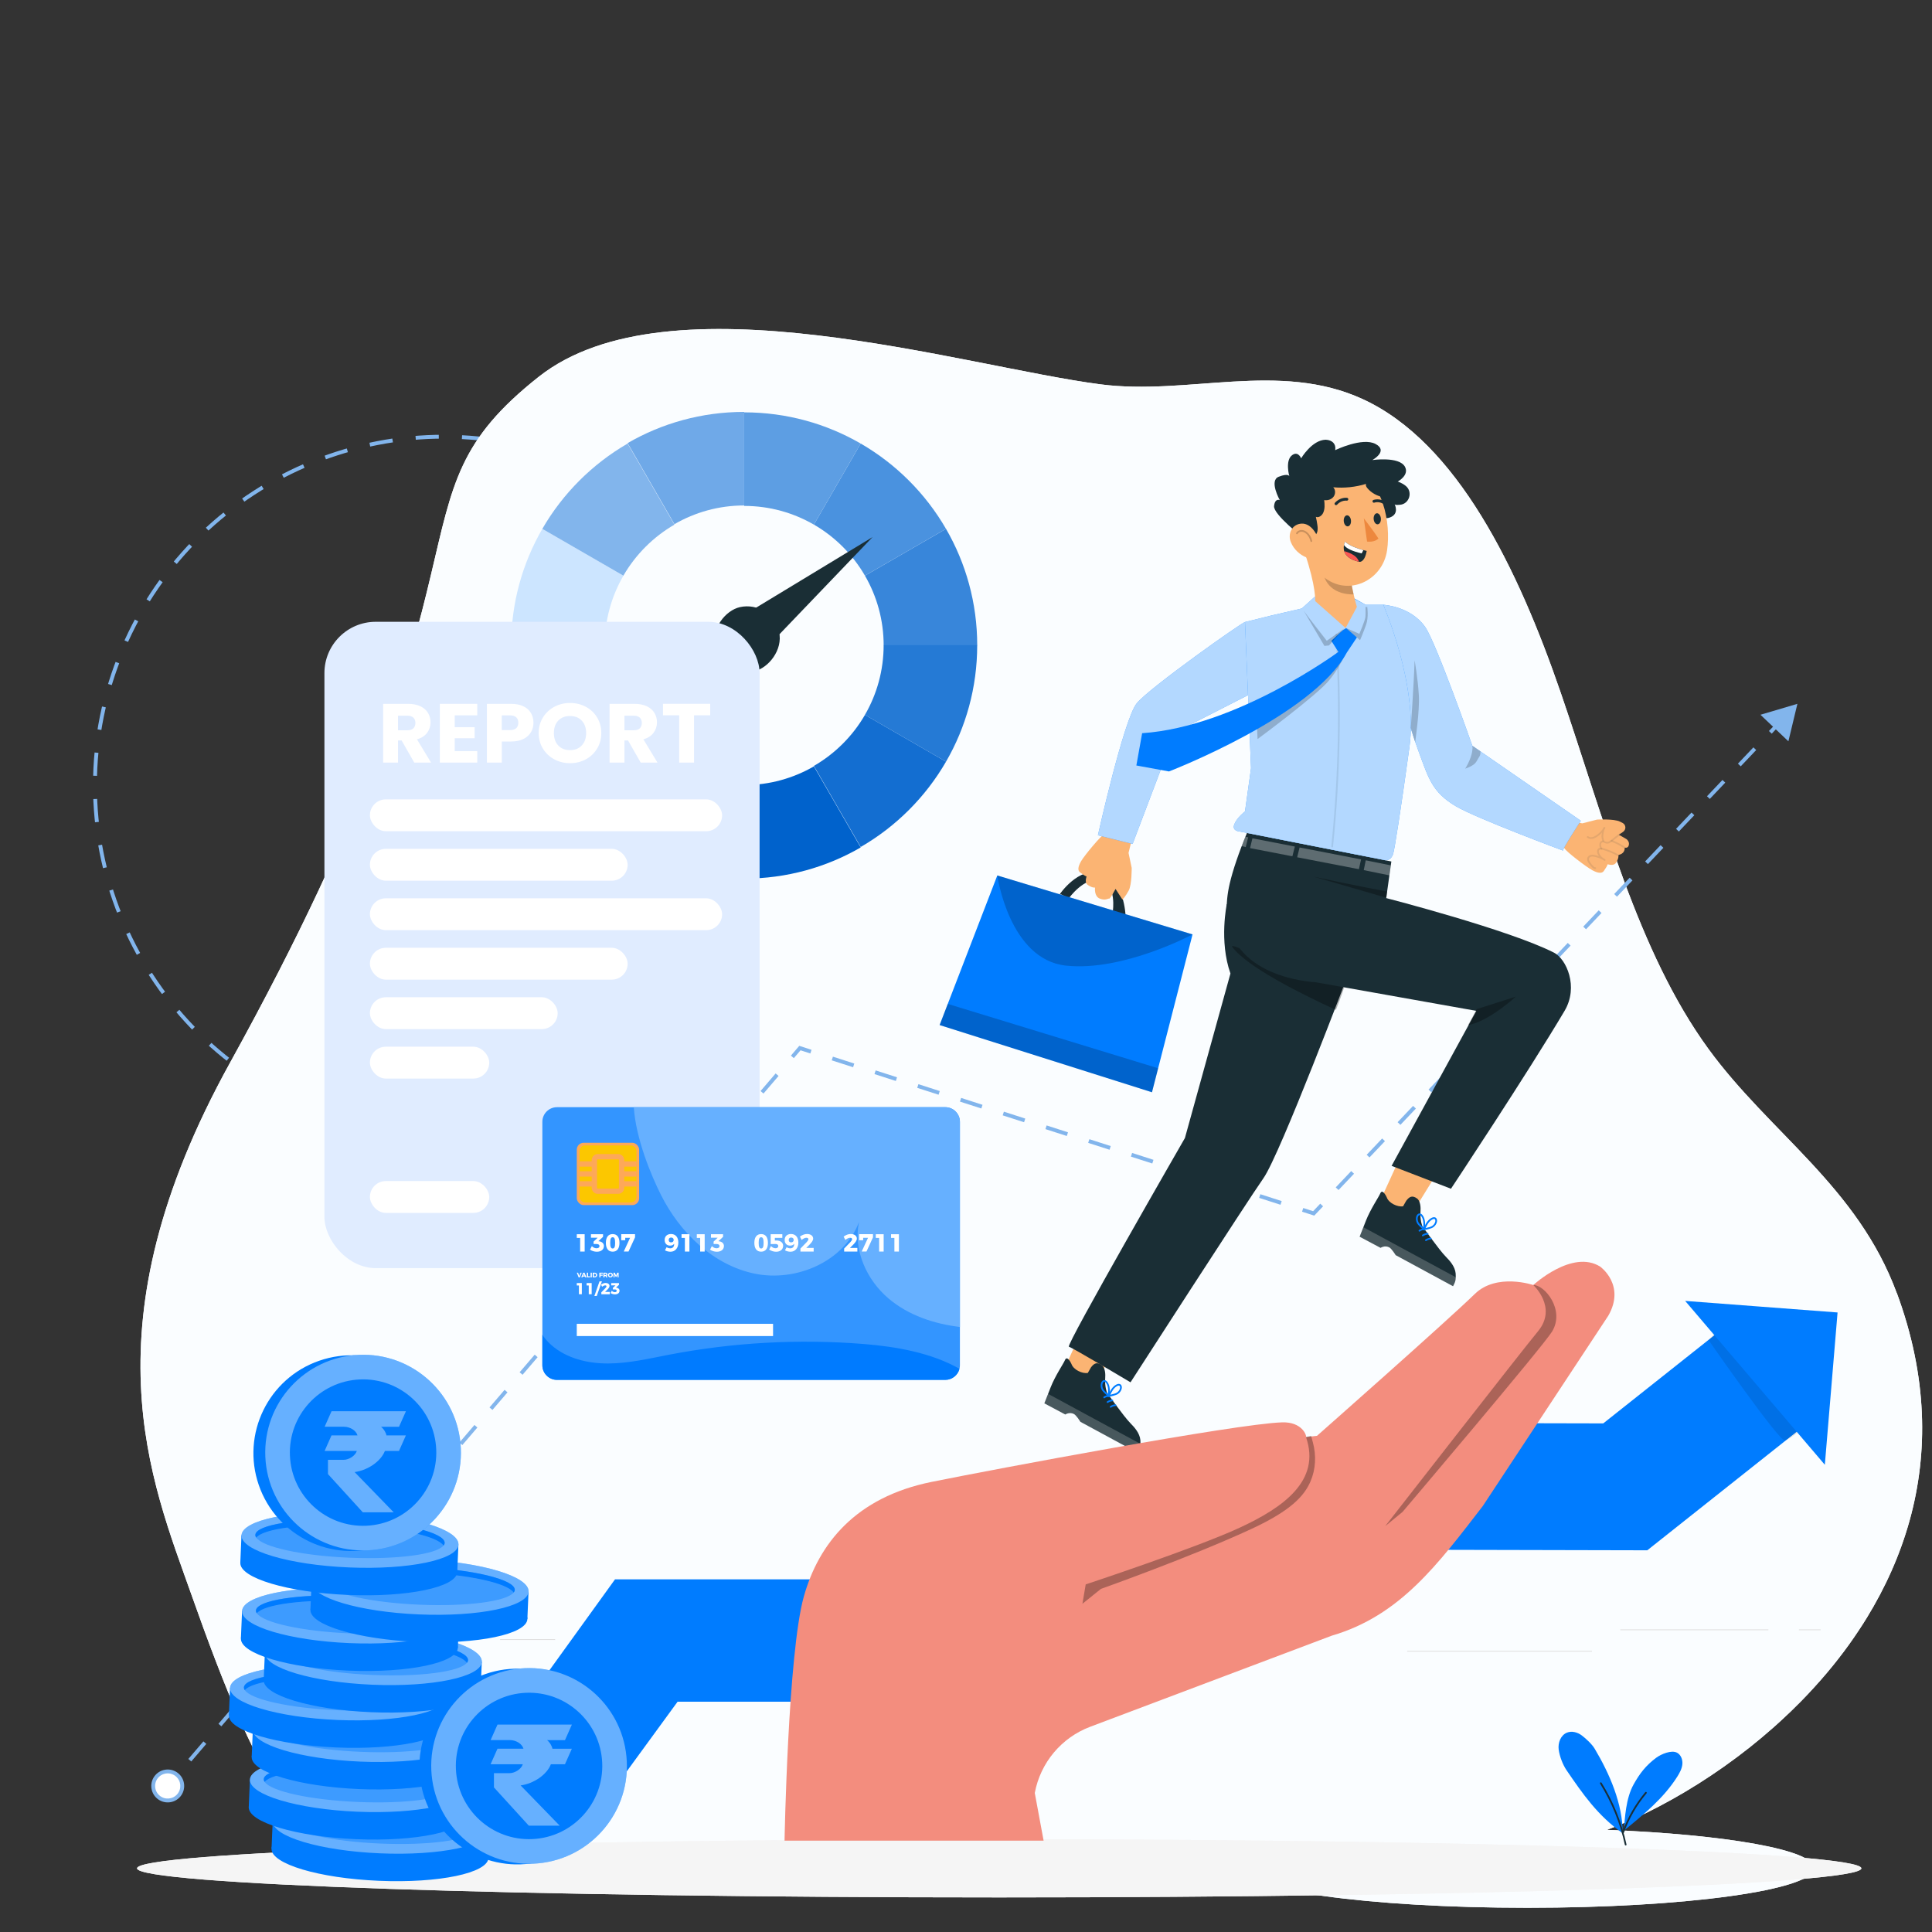 <?xml version="1.0" encoding="UTF-8"?>
<svg xmlns="http://www.w3.org/2000/svg" version="1.1" viewBox="0 0 1000 1000">
  <rect x="0" y="0" width="1000" height="1000" fill="#333333" stroke="none"/>
  <defs>
    <style>
      .cls-1 {
        fill: #257ad5;
      }

      .cls-2 {
        fill: #3886da;
      }

      .cls-3, .cls-4, .cls-5, .cls-6 {
        isolation: isolate;
      }

      .cls-3, .cls-4, .cls-7 {
        opacity: .2;
      }

      .cls-8 {
        fill: #f38d7e;
      }

      .cls-9, .cls-10, .cls-6 {
        opacity: .3;
      }

      .cls-11 {
        stroke-dasharray: 12 12;
      }

      .cls-11, .cls-12, .cls-13, .cls-14, .cls-15 {
        fill: none;
        stroke: #82b5ec;
        stroke-miterlimit: 10;
        stroke-width: 2px;
      }

      .cls-16, .cls-4, .cls-10, .cls-17, .cls-18 {
        fill: #fff;
      }

      .cls-19 {
        fill: #fcc700;
      }

      .cls-20, .cls-21 {
        fill: #1a2e35;
      }

      .cls-20, .cls-5 {
        opacity: .1;
      }

      .cls-22 {
        fill: #0062cc;
      }

      .cls-23 {
        fill: #fbb473;
      }

      .cls-24, .cls-25, .cls-17 {
        opacity: .4;
      }

      .cls-12 {
        stroke-dasharray: 11.62 11.62;
      }

      .cls-26 {
        fill: #fafdff;
      }

      .cls-27 {
        fill: #ed883e;
      }

      .cls-13 {
        stroke-dasharray: 11.98 11.98;
      }

      .cls-28 {
        fill: #e0ecff;
      }

      .cls-29 {
        fill: #82b5ec;
      }

      .cls-30 {
        fill: #3395ff;
      }

      .cls-31 {
        fill: #4a92df;
      }

      .cls-32, .cls-25 {
        fill: #007cff;
      }

      .cls-33 {
        fill: #6fa9e8;
      }

      .cls-34 {
        fill: #136ed1;
      }

      .cls-35 {
        fill: #fc5652;
      }

      .cls-36 {
        fill: #5d9ee3;
      }

      .cls-37 {
        fill: #66b0ff;
      }

      .cls-38 {
        fill: #f5f5f5;
      }

      .cls-39 {
        fill: #cce5ff;
      }

      .cls-15 {
        stroke-dasharray: 11.63 11.63;
      }

      .cls-18 {
        opacity: .7;
      }

      .cls-40 {
        fill: #007bff;
      }

      .cls-41 {
        fill: #fda859;
      }

      .cls-42 {
        fill: #e1e1e1;
      }
    </style>
  </defs>
  <!-- Generator: Adobe Illustrator 28.6.0, SVG Export Plug-In . SVG Version: 1.2.0 Build 709)  -->
  <g>
    <g id="Layer_1">
      <g>
        <path class="cls-11" d="M159.16,572.6c-91.74-38.92-134.55-144.84-95.63-236.57s144.84-134.55,236.57-95.63"/>
        <g>
          <path class="cls-26" d="M981.75,669.27c-20.39-55.19-65.66-82.7-97.53-126.44-36.59-50.23-54.25-119.89-76.34-184.14-22.09-64.22-53.56-129.52-102.42-152.05-43.33-19.99-90.5-1.78-135.9-7.71-70.95-9.22-223.34-57.16-290.74-3.88-82.54,65.25-12.79,89.25-159.73,354.98-75.53,136.59-40.95,216.11-19.93,275.57,33.67,95.22,65.67,165.51,133.35,146.07,77.69-22.32,136.18-14.3,215.2,2.03,60.32,12.47,113.46-16.03,173.17-3.12-25.87,3.7,21.26-9.25,21.26-3.69,0,11.37,66.45,20.58,148.43,20.58s148.43-9.21,148.43-20.58c0-9.38-45.31-17.29-107.23-19.77,6.88-2.57,13.78-5.52,20.69-8.93,17.39-8.58,35.71-19.92,53.2-33.78,4.03-3.2,8-6.52,11.91-9.97t.02-.02c.21-.16.41-.34.61-.53,1.18-1.03,2.33-2.08,3.49-3.16,3.53-3.23,7-6.56,10.39-10.02,2.21-2.24,4.37-4.53,6.52-6.88,1.21-1.3,2.4-2.63,3.59-4,2.09-2.36,4.13-4.78,6.14-7.25,1.16-1.39,2.28-2.84,3.4-4.28,3.63-4.64,7.09-9.45,10.35-14.41,1.42-2.13,2.8-4.28,4.13-6.45,9.54-15.55,17.21-32.43,22.23-50.55,9.64-34.9,9.35-74.36-6.65-117.63Z"/>
          <path class="cls-26" d="M981.75,669.27c-20.39-55.19-65.66-82.7-97.53-126.44-36.59-50.23-54.25-119.89-76.34-184.14-22.09-64.22-53.56-129.52-102.42-152.05-43.33-19.99-90.5-1.78-135.9-7.71-70.95-9.22-223.34-57.16-290.74-3.88-82.54,65.25-12.79,89.25-159.73,354.98-75.53,136.59-40.95,216.11-19.93,275.57,33.67,95.22,65.67,165.51,133.35,146.07,77.69-22.32,136.18-14.3,215.2,2.03,60.32,12.47,113.46-16.03,173.17-3.12-25.87,3.7,21.26-9.25,21.26-3.69,0,11.37,66.45,20.58,148.43,20.58s148.43-9.21,148.43-20.58c0-9.38-45.31-17.29-107.23-19.77,6.88-2.57,13.78-5.52,20.69-8.93,17.39-8.58,35.71-19.92,53.2-33.78,4.03-3.2,8-6.52,11.91-9.97t.02-.02c.21-.16.41-.34.61-.53,1.18-1.03,2.33-2.08,3.49-3.16,3.53-3.23,7-6.56,10.39-10.02,2.21-2.24,4.37-4.53,6.52-6.88,1.21-1.3,2.4-2.63,3.59-4,2.09-2.36,4.13-4.78,6.14-7.25,1.16-1.39,2.28-2.84,3.4-4.28,3.63-4.64,7.09-9.45,10.35-14.41,1.42-2.13,2.8-4.28,4.13-6.45,9.54-15.55,17.21-32.43,22.23-50.55,9.64-34.9,9.35-74.36-6.65-117.63Z"/>
          <ellipse class="cls-26" cx="303.47" cy="946.02" rx="63.5" ry="12.34"/>
          <ellipse class="cls-26" cx="493.29" cy="936.31" rx="90.64" ry="18.64"/>
        </g>
        <g>
          <g>
            <path class="cls-31" d="M447.69,297.96l41.96-24.23c-10.59-18.3-25.85-33.56-44.16-44.16l-24.22,41.96c10.95,6.34,20.08,15.47,26.42,26.42Z"/>
            <path class="cls-39" d="M280.71,273.74c-10.27,17.74-16.14,38.34-16.14,60.32h48.43c0-13.15,3.53-25.47,9.68-36.09l-41.96-24.23Z"/>
            <path class="cls-2" d="M457.38,334.06h48.43c0-21.97-5.88-42.57-16.15-60.32l-41.96,24.23c6.15,10.62,9.68,22.94,9.68,36.09Z"/>
            <path class="cls-29" d="M349.09,271.54l-24.23-41.96c-18.3,10.59-33.57,25.85-44.16,44.16l41.96,24.23c6.34-10.96,15.47-20.08,26.42-26.42Z"/>
            <path class="cls-33" d="M385.18,261.63h0v-48.43h0c-21.97,0-42.58,5.88-60.32,16.15l24.23,41.96c10.62-6.14,22.94-9.68,36.09-9.68Z"/>
            <path class="cls-36" d="M421.27,271.54l24.22-41.96c-17.74-10.27-38.34-16.15-60.32-16.15v48.43c13.15,0,25.47,3.53,36.09,9.68Z"/>
            <g>
              <path class="cls-32" d="M322.67,370.02l-41.96,24.23c10.59,18.3,25.85,33.56,44.16,44.16l24.22-41.96c-10.95-6.34-20.08-15.47-26.42-26.42Z"/>
              <path class="cls-1" d="M489.66,394.24c10.27-17.74,16.14-38.34,16.14-60.32h-48.43c0,13.15-3.53,25.47-9.68,36.09l41.96,24.23Z"/>
              <path class="cls-22" d="M312.99,333.92h-48.43c0,21.97,5.88,42.57,16.15,60.32l41.96-24.23c-6.15-10.62-9.68-22.94-9.68-36.09Z"/>
              <path class="cls-34" d="M421.27,396.44l24.23,41.96c18.3-10.59,33.57-25.85,44.16-44.16l-41.96-24.23c-6.34,10.96-15.47,20.08-26.42,26.42Z"/>
              <path class="cls-22" d="M385.18,406.35h0v48.43h0c21.97,0,42.58-5.88,60.32-16.15l-24.23-41.96c-10.62,6.14-22.94,9.68-36.09,9.68Z"/>
              <path class="cls-30" d="M349.09,396.44l-24.22,41.96c17.74,10.27,38.34,16.15,60.32,16.15v-48.43c-13.15,0-25.47-3.53-36.09-9.68Z"/>
            </g>
          </g>
          <g>
            <polygon class="cls-21" points="393.16 339.03 379.58 321.66 451.64 277.99 393.16 339.03"/>
            <rect class="cls-21" x="369.64" y="313.84" width="34.01" height="34.01" rx="17.01" ry="17.01" transform="translate(625.44 -118.53) rotate(77.43)"/>
          </g>
          <g>
            <line class="cls-14" x1="86.54" y1="924.74" x2="90.44" y2="920.18"/>
            <line class="cls-13" x1="98.24" y1="911.08" x2="406.23" y2="551.59"/>
            <polyline class="cls-14" points="410.13 547.04 414.03 542.48 419.74 544.32"/>
            <line class="cls-12" x1="430.81" y1="547.88" x2="668.72" y2="624.44"/>
            <polyline class="cls-14" points="674.25 626.22 679.96 628.06 684.09 623.7"/>
            <line class="cls-15" x1="692.1" y1="615.27" x2="912.31" y2="383.28"/>
            <line class="cls-14" x1="916.32" y1="379.06" x2="920.45" y2="374.71"/>
            <g>
              <path class="cls-16" d="M92.53,929.3c-2.7,3.15-7.45,3.52-10.6.82-3.15-2.7-3.52-7.45-.82-10.6,2.7-3.15,7.45-3.52,10.6-.82,3.15,2.7,3.52,7.45.82,10.6Z"/>
              <path class="cls-29" d="M93.29,929.95c3.06-3.57,2.64-8.96-.93-12.01-3.57-3.06-8.96-2.64-12.01.93-3.06,3.57-2.64,8.96.93,12.01s8.96,2.64,12.01-.93c3.06-3.57-3.06,3.57,0,0ZM81.86,920.17c2.34-2.73,6.46-3.05,9.19-.71s3.05,6.46.71,9.19c-2.34,2.73-6.46,3.05-9.19.71s-3.05-6.46-.71-9.19c2.34-2.73-2.34,2.73,0,0Z"/>
            </g>
            <polygon class="cls-29" points="925.67 383.7 930.33 364.3 911.21 369.96 925.67 383.7"/>
          </g>
          <g>
            <rect class="cls-28" x="167.92" y="321.84" width="225.24" height="334.54" rx="26.56" ry="26.56"/>
            <rect class="cls-16" x="191.47" y="413.75" width="182.29" height="16.49" rx="8.25" ry="8.25"/>
            <rect class="cls-16" x="191.47" y="439.36" width="133.4" height="16.49" rx="8.25" ry="8.25"/>
            <rect class="cls-16" x="191.47" y="464.96" width="182.29" height="16.49" rx="8.25" ry="8.25"/>
            <rect class="cls-16" x="191.47" y="490.57" width="133.4" height="16.49" rx="8.25" ry="8.25"/>
            <rect class="cls-16" x="191.47" y="516.17" width="97.18" height="16.49" rx="8.25" ry="8.25"/>
            <rect class="cls-16" x="191.47" y="541.77" width="61.76" height="16.49" rx="8.25" ry="8.25"/>
            <rect class="cls-16" x="191.47" y="611.31" width="61.76" height="16.49" rx="8.25" ry="8.25"/>
            <g>
              <path class="cls-16" d="M214.43,394.72l-6.57-11.48h-1.85v11.48h-7.7v-30.41h12.92c2.49,0,4.61.42,6.37,1.26,1.76.84,3.07,1.99,3.94,3.44.87,1.46,1.31,3.08,1.31,4.87,0,2.02-.59,3.83-1.78,5.42-1.19,1.59-2.93,2.72-5.25,3.38l7.29,12.04h-8.69ZM206.01,377.99h4.77c1.41,0,2.47-.33,3.17-1,.7-.66,1.06-1.6,1.06-2.82s-.35-2.07-1.06-2.73c-.71-.66-1.76-1-3.17-1h-4.77v7.54Z"/>
              <path class="cls-16" d="M235.37,370.24v6.15h10.31v5.72h-10.31v6.67h11.66v5.94h-19.36v-30.41h19.36v5.94h-11.66Z"/>
              <path class="cls-16" d="M274.85,378.93c-.84,1.46-2.13,2.64-3.87,3.53-1.74.9-3.9,1.34-6.48,1.34h-4.77v10.92h-7.7v-30.41h12.47c2.52,0,4.65.42,6.39,1.26,1.74.84,3.05,1.99,3.92,3.47s1.31,3.16,1.31,5.07c0,1.76-.42,3.37-1.26,4.83ZM267.2,376.91c.72-.66,1.08-1.6,1.08-2.82s-.36-2.15-1.08-2.82c-.72-.66-1.82-1-3.29-1h-4.19v7.63h4.19c1.47,0,2.57-.33,3.29-1Z"/>
              <path class="cls-16" d="M286.9,393.03c-2.48-1.33-4.44-3.18-5.9-5.57-1.46-2.38-2.18-5.06-2.18-8.04s.73-5.65,2.18-8.02c1.46-2.37,3.42-4.22,5.9-5.55,2.48-1.33,5.2-1.99,8.17-1.99s5.7.67,8.17,1.99c2.48,1.33,4.43,3.18,5.85,5.55,1.42,2.37,2.14,5.04,2.14,8.02s-.72,5.65-2.16,8.04c-1.44,2.38-3.39,4.24-5.85,5.57-2.46,1.33-5.18,1.99-8.15,1.99s-5.7-.66-8.17-1.99ZM301.12,385.84c1.52-1.62,2.27-3.75,2.27-6.41s-.76-4.83-2.27-6.43c-1.52-1.6-3.53-2.4-6.06-2.4s-4.59.79-6.1,2.38c-1.52,1.59-2.27,3.74-2.27,6.46s.76,4.83,2.27,6.43c1.52,1.6,3.55,2.4,6.1,2.4s4.54-.81,6.06-2.43Z"/>
              <path class="cls-16" d="M331.63,394.72l-6.57-11.48h-1.85v11.48h-7.7v-30.41h12.92c2.49,0,4.61.42,6.37,1.26,1.76.84,3.07,1.99,3.94,3.44.87,1.46,1.31,3.08,1.31,4.87,0,2.02-.59,3.83-1.78,5.42-1.19,1.59-2.93,2.72-5.25,3.38l7.29,12.04h-8.69ZM323.21,377.99h4.77c1.41,0,2.47-.33,3.17-1,.7-.66,1.06-1.6,1.06-2.82s-.35-2.07-1.06-2.73c-.71-.66-1.76-1-3.17-1h-4.77v7.54Z"/>
              <path class="cls-16" d="M367.6,364.3v5.94h-8.37v24.48h-7.7v-24.48h-8.37v-5.94h24.45Z"/>
            </g>
          </g>
          <g>
            <g>
              <path class="cls-30" d="M496.85,580.65v125.99c0,.64-.08,1.26-.23,1.85-.82,3.29-3.81,5.73-7.35,5.73h-200.98c-4.18,0-7.57-3.39-7.57-7.58v-125.99c0-4.18,3.39-7.57,7.57-7.57h200.98c4.18,0,7.58,3.39,7.58,7.57Z"/>
              <path class="cls-37" d="M496.85,580.65v106.19c-13.4-1.61-26.65-6.03-36.9-14.71-11.35-9.6-18.37-25.05-15.34-39.6-7.68,20.47-32.58,31.15-53.99,26.71-21.41-4.44-38.73-21.23-48.52-40.78-5.18-10.34-12.95-29-14.05-45.38h161.22c4.18,0,7.58,3.39,7.58,7.57Z"/>
              <path class="cls-40" d="M496.62,708.49c-.82,3.29-3.81,5.73-7.35,5.73h-200.98c-4.18,0-7.57-3.39-7.57-7.58v-15.75c1.33,1.97,2.91,3.78,4.68,5.33,7.93,6.96,18.91,9.57,29.46,9.51,10.55-.05,20.92-2.5,31.28-4.5,33.17-6.39,67.2-8.28,100.86-5.58,17.02,1.37,35.09,4.56,49.61,12.84Z"/>
              <g>
                <rect class="cls-41" x="298.54" y="591.49" width="32.28" height="32.28" rx="3.57" ry="3.57"/>
                <g>
                  <rect class="cls-19" x="299.92" y="592.86" width="29.53" height="29.53" rx="2.88" ry="2.88"/>
                  <path class="cls-41" d="M319.97,617.93h-10.58c-1.72,0-3.13-1.4-3.13-3.12v-14.36c0-1.72,1.4-3.12,3.13-3.12h10.58c1.72,0,3.13,1.4,3.13,3.12v14.36c0,1.72-1.4,3.12-3.13,3.12ZM309.4,600.07c-.21,0-.38.17-.38.38v14.36c0,.21.17.38.38.38h10.58c.21,0,.38-.17.38-.38v-14.36c0-.21-.17-.38-.38-.38h-10.58Z"/>
                  <g>
                    <rect class="cls-41" x="299.92" y="601.1" width="7.73" height="2.75"/>
                    <rect class="cls-41" x="299.92" y="606.25" width="7.73" height="2.75"/>
                    <rect class="cls-41" x="299.92" y="611.4" width="7.73" height="2.75"/>
                  </g>
                  <g>
                    <rect class="cls-41" x="321.73" y="601.1" width="7.73" height="2.75"/>
                    <rect class="cls-41" x="321.73" y="606.25" width="7.73" height="2.75"/>
                    <rect class="cls-41" x="321.73" y="611.4" width="7.73" height="2.75"/>
                  </g>
                </g>
              </g>
              <g>
                <g>
                  <path class="cls-16" d="M301.16,664.13v5.77h-1.51v-4.54h-1.11v-1.24h2.62Z"/>
                  <path class="cls-16" d="M306.25,664.13v5.77h-1.51v-4.54h-1.11v-1.24h2.62Z"/>
                  <path class="cls-16" d="M311.55,663.23l-2.67,7.58h-1.24l2.67-7.58h1.24Z"/>
                  <path class="cls-16" d="M313.91,665.8c0-.31-.24-.49-.66-.49-.47,0-1.06.28-1.6.73l-.57-1.11c.74-.54,1.55-.87,2.39-.87,1.17,0,2.02.61,2.02,1.52,0,.63-.48,1.28-1.12,1.93l-1.19,1.19h2.47v1.21h-4.4v-1s2.09-2.16,2.09-2.16c.32-.33.56-.7.56-.95Z"/>
                  <path class="cls-16" d="M320.67,668.08c0,1.11-.91,1.89-2.35,1.89-.84,0-1.71-.28-2.27-.71l.61-1.16c.45.47,1,.72,1.55.72.63,0,.99-.26.99-.72s-.35-.7-1-.7h-.97v-.81l1.35-1.29h-2.22v-1.16s4.03,0,4.03,0v.87l-1.56,1.45.29.04c.91.14,1.56.7,1.56,1.58Z"/>
                </g>
                <g>
                  <path class="cls-16" d="M299.22,658.74l.6,1.74.61-1.74h.65l-.94,2.41h-.65l-.93-2.41h.68Z"/>
                  <path class="cls-16" d="M302.72,660.73h-1.04l-.17.43h-.65l1.03-2.41h.65l1.01,2.41h-.67l-.16-.43ZM302.53,660.25l-.33-.86-.34.86h.67Z"/>
                  <path class="cls-16" d="M304.39,658.74v1.87h1.02v.54h-1.65v-2.41h.63Z"/>
                  <path class="cls-16" d="M306.33,658.74v2.41h-.63v-2.41h.63Z"/>
                  <path class="cls-16" d="M309.11,659.95c0,.72-.53,1.21-1.31,1.21h-1.01v-2.41h1.04c.76,0,1.28.49,1.28,1.2ZM308.47,659.95c0-.42-.27-.7-.65-.7h-.4v1.39h.43c.36,0,.62-.28.62-.69Z"/>
                  <path class="cls-16" d="M312.02,658.74v.5h-1.17v.54h1.08v.5h-1.08v.87h-.63v-2.41h1.8Z"/>
                  <path class="cls-16" d="M313.75,661.15l-.35-.67h-.47v.67h-.63v-2.41h1.08c.64,0,1,.31,1,.85,0,.36-.15.63-.43.78l.5.79h-.71ZM312.93,659.98h.46c.25,0,.4-.13.4-.37s-.15-.36-.4-.36h-.46v.74Z"/>
                  <path class="cls-16" d="M317.24,659.95c0,.7-.56,1.23-1.3,1.23s-1.3-.53-1.3-1.23.56-1.22,1.3-1.22,1.3.52,1.3,1.22ZM315.28,659.95c0,.39.31.69.66.69s.65-.3.65-.69-.29-.69-.65-.69-.66.3-.66.69Z"/>
                  <path class="cls-16" d="M318.23,658.74l.64,1.41.64-1.41h.69v2.41h-.56v-1.53s-.56,1.29-.56,1.29h-.41l-.56-1.29v1.53h-.56v-2.41h.69Z"/>
                </g>
              </g>
              <rect class="cls-16" x="298.54" y="685.21" width="101.59" height="6.33"/>
            </g>
            <g>
              <path class="cls-16" d="M302.62,638.83v8.98h-2.34v-7.06h-1.73v-1.92h4.07Z"/>
              <path class="cls-16" d="M312.58,644.97c0,1.73-1.42,2.93-3.65,2.93-1.31,0-2.66-.44-3.53-1.1l.95-1.81c.7.73,1.55,1.11,2.41,1.11.99,0,1.54-.41,1.54-1.11s-.55-1.09-1.55-1.09h-1.51v-1.25l2.1-2.01h-3.46v-1.81s6.26,0,6.26,0v1.36l-2.42,2.25.45.06c1.42.22,2.42,1.09,2.42,2.46Z"/>
              <path class="cls-16" d="M320.63,643.31c0,2.93-1.25,4.56-3.51,4.56s-3.52-1.63-3.52-4.56,1.24-4.55,3.52-4.55,3.51,1.61,3.51,4.55ZM315.84,643.31c0,2.05.37,2.91,1.28,2.91s1.27-.86,1.27-2.91-.37-2.91-1.27-2.91-1.28.85-1.28,2.91Z"/>
              <path class="cls-16" d="M328.7,638.81v1.63l-3.38,7.36h-2.47l3.28-7.1h-2.51v1.25h-2.07v-3.15h7.16Z"/>
              <path class="cls-16" d="M346.9,646.13c1.4,0,2.07-.9,2.05-2.37-.42.6-1.11.97-2.09.97-1.74,0-2.84-1.17-2.84-2.92,0-1.9,1.31-3.09,3.29-3.09,2.37,0,3.8,1.69,3.8,4.44s-1.59,4.74-4.07,4.74c-.99,0-2.1-.29-2.86-.74l.87-1.61c.51.37,1.17.58,1.84.58ZM346.12,641.82c0,.77.45,1.23,1.24,1.23.87,0,1.34-.54,1.33-1.27.01-.65-.4-1.23-1.29-1.23-.79,0-1.28.46-1.28,1.27Z"/>
              <path class="cls-16" d="M356.84,638.83v8.98h-2.34v-7.06h-1.73v-1.92h4.07Z"/>
              <path class="cls-16" d="M364.74,638.83v8.98h-2.34v-7.06h-1.73v-1.92h4.07Z"/>
              <path class="cls-16" d="M374.7,644.97c0,1.73-1.42,2.93-3.65,2.93-1.31,0-2.66-.44-3.53-1.1l.95-1.81c.7.73,1.55,1.11,2.41,1.11.99,0,1.54-.41,1.54-1.11s-.55-1.09-1.55-1.09h-1.51v-1.25l2.1-2.01h-3.46v-1.81s6.26,0,6.26,0v1.36l-2.42,2.25.45.06c1.42.22,2.42,1.09,2.42,2.46Z"/>
              <path class="cls-16" d="M397.48,643.31c0,2.93-1.25,4.56-3.51,4.56s-3.52-1.63-3.52-4.56,1.24-4.55,3.52-4.55,3.51,1.61,3.51,4.55ZM392.69,643.31c0,2.05.37,2.91,1.28,2.91s1.27-.86,1.27-2.91-.37-2.91-1.27-2.91-1.28.85-1.28,2.91Z"/>
              <path class="cls-16" d="M401.87,642.07c2.11,0,3.48,1.11,3.48,2.72,0,1.9-1.45,3.12-3.66,3.12-1.2,0-2.59-.45-3.56-1.13l.93-1.82c.7.74,1.52,1.13,2.34,1.13.91,0,1.42-.41,1.42-1.14,0-.68-.51-1.06-1.41-1.06-.47,0-1.95.01-2.51.05v-5.12h6.03v1.9h-3.88v1.37c.19-.01.63-.01.81-.01Z"/>
              <path class="cls-16" d="M409.02,646.13c1.4,0,2.07-.9,2.05-2.37-.42.6-1.11.97-2.09.97-1.74,0-2.84-1.17-2.84-2.92,0-1.9,1.31-3.09,3.29-3.09,2.37,0,3.8,1.69,3.8,4.44s-1.59,4.74-4.07,4.74c-.99,0-2.1-.29-2.86-.74l.87-1.61c.51.37,1.17.58,1.84.58ZM408.24,641.82c0,.77.45,1.23,1.24,1.23.87,0,1.34-.54,1.33-1.27.01-.65-.4-1.23-1.29-1.23-.79,0-1.28.46-1.28,1.27Z"/>
              <path class="cls-16" d="M418.42,641.43c0-.49-.37-.77-1.02-.77-.73,0-1.65.44-2.48,1.14l-.88-1.73c1.15-.85,2.41-1.36,3.71-1.36,1.82,0,3.14.95,3.14,2.37,0,.97-.74,1.98-1.74,3l-1.84,1.84h3.84v1.88h-6.84v-1.55s3.25-3.36,3.25-3.36c.5-.51.87-1.09.87-1.47Z"/>
              <path class="cls-16" d="M441.04,641.43c0-.49-.37-.77-1.02-.77-.73,0-1.65.44-2.48,1.14l-.88-1.73c1.15-.85,2.41-1.36,3.71-1.36,1.82,0,3.14.95,3.14,2.37,0,.97-.74,1.98-1.74,3l-1.84,1.84h3.84v1.88h-6.84v-1.55s3.25-3.36,3.25-3.36c.5-.51.87-1.09.87-1.47Z"/>
              <path class="cls-16" d="M451.86,638.81v1.63l-3.38,7.36h-2.47l3.28-7.1h-2.51v1.25h-2.07v-3.15h7.16Z"/>
              <path class="cls-16" d="M457.38,638.83v8.98h-2.34v-7.06h-1.73v-1.92h4.07Z"/>
              <path class="cls-16" d="M465.28,638.83v8.98h-2.34v-7.06h-1.73v-1.92h4.07Z"/>
            </g>
          </g>
          <g>
            <rect class="cls-42" x="258.84" y="848.4" width="28.5" height=".44"/>
            <rect class="cls-42" x="469.48" y="843.59" width="95.01" height=".44"/>
            <rect class="cls-42" x="289.12" y="864.89" width="64.34" height=".44"/>
            <rect class="cls-42" x="838.66" y="843.36" width="76.66" height=".44"/>
            <rect class="cls-42" x="931.13" y="843.36" width="11.23" height=".44"/>
            <rect class="cls-42" x="728.37" y="854.42" width="95.65" height=".44"/>
          </g>
          <path class="cls-38" d="M963.43,967.05c0,8.31-199.79,15.05-446.24,15.05s-446.24-6.74-446.24-15.05,199.79-15.05,446.24-15.05,446.24,6.74,446.24,15.05Z"/>
          <path class="cls-38" d="M963.43,967.05c0,8.31-199.79,15.05-446.24,15.05s-446.24-6.74-446.24-15.05,199.79-15.05,446.24-15.05,446.24,6.74,446.24,15.05Z"/>
          <g>
            <path class="cls-32" d="M825.4,905.12c-1.4-2.34-4.5-5.23-6.68-6.87-2.18-1.64-5.17-2.46-7.69-1.43-3.22,1.32-4.71,5.27-4.26,8.73.45,3.45,2.1,7.82,4.06,10.7,8.38,12.27,16.14,23.51,29.08,32.64,0-15.25-6.77-30.77-14.51-43.77Z"/>
            <path class="cls-32" d="M868.09,907.23c-2.89-1.59-8.28.66-10.92,2.64-5.24,3.92-8.43,8.03-11.62,13.75-4.05,7.25-4.52,17.44-5.04,23.91,10.25-8.32,20.68-16.85,27.7-28.02,1.22-1.95,2.36-4.05,2.58-6.34.22-2.29-.68-4.83-2.7-5.94Z"/>
            <path class="cls-21" d="M841.44,955.21c-.2,0-.39-.14-.43-.35-2.43-11.23-6.74-21.88-12.8-31.65-.13-.21-.06-.48.14-.61.21-.13.48-.06.61.14,6.12,9.86,10.46,20.6,12.91,31.94.05.24-.1.47-.34.53-.03,0-.06.01-.09.01Z"/>
            <path class="cls-21" d="M840.09,948.96c-.05,0-.1,0-.15-.03-.23-.08-.35-.34-.27-.57,2.74-7.57,6.75-14.53,11.9-20.71.16-.19.44-.21.63-.06.19.16.21.44.06.63-5.09,6.09-9.04,12.97-11.74,20.44-.07.18-.24.29-.42.29Z"/>
          </g>
          <polygon class="cls-32" points="911.68 676.34 872.24 673.35 887.37 691.11 829.83 736.75 733.44 736.53 584.82 817.48 318.32 817.48 218.39 956.01 295.83 956.01 350.72 880.8 584.82 880.8 733.29 802.16 852.63 802.43 929.97 741.08 944.53 758.16 947.83 718.75 951.12 679.33 911.68 676.34"/>
          <path class="cls-5" d="M884.4,693.68s36.53,52.61,39.42,51.85c2.89-.76,6.51-4.02,6.51-4.02l-43.32-50.82-2.61,3Z"/>
          <g>
            <g>
              <path class="cls-21" d="M548.5,462.89s9.51-14.27,21.45-11.25c11.94,3.02,12.66,22.43,12.66,22.43l-6.62-2.3s2.16-14.09-6.33-16.11c-8.48-2.01-16.47,9.35-16.47,9.35l-3.81-2.01"/>
              <polygon class="cls-32" points="486.35 530.57 489.97 521.16 516.2 453.14 617.26 483.65 596.26 565.35 486.35 530.57"/>
              <path class="cls-23" d="M571.58,431.76c-1.53.51-10.2,10.91-11.93,13.87s-1.94,4.9-.61,5.92c1.33,1.02,2.86,2.04,3.26,2.04s-1.43,3.06.92,4.59,3.57,1.22,3.57,1.22c0,0-.61,4.49,2.45,5.71,3.06,1.22,4.39-.2,4.9,0,.51.2,3.26-5,3.26-5l3.57,5.5s1.63-1.62,3.26-4.68c1.63-3.06,1.53-11.73,1.53-11.73l-1.63-7.75,2.75-11.12s-13.46-1.83-13.57-1.52c-.1.31-1.73,2.96-1.73,2.96Z"/>
              <path class="cls-3" d="M516.2,453.14s6.12,43.53,35.6,46.67c29.48,3.14,65.46-16.15,65.46-16.15"/>
              <polygon class="cls-3" points="599.45 552.93 490.57 519.62 486.35 530.57 596.26 565.35 599.45 552.93"/>
            </g>
            <g>
              <path class="cls-23" d="M837.67,442.73s.36,1.21-1.07,3.62-4.56.7-4.55,1.11c.02.41-.94,1.98-1.9,3.35-.96,1.37-2.91,1.25-5.94-.36-3.03-1.61-13.79-9.83-14.37-11.33,0,0-2.72-1.52-3.03-1.61s.95-13.62.95-13.62l11.23,2.28,7.68-1.96s8.66-.47,11.78,1.03c.55.26,1.05.53,1.51.78,1.69.95,1.79,3.36.21,4.49l-2.24,1.59s2.2,1.18,3.74,2.11c1,.61,1.61,1.74,1.46,2.9-.03.24-.08.47-.16.68-.53,1.38-2.03.95-2.03.95,0,0,.32,2.64-2.41,3.54-1.01.33-.86.44-.86.44Z"/>
              <path class="cls-20" d="M831.9,436.65c-.47,0-.96-.11-1.43-.33-.52-.25-.92-.74-1.18-1.47-.44-1.23-.4-2.48-.15-3.81-.76.81-1.62,1.53-2.55,2.13-.89.57-1.66.9-2.41,1.02-1.01.16-1.98-.06-2.67-.62-.19-.15-.22-.43-.07-.62.16-.19.44-.22.62-.07.5.4,1.21.56,1.97.43.63-.1,1.29-.39,2.07-.89,1.37-.88,2.57-2.03,3.5-3.36h0c.07-.25.23-.84.77-1,.17-.05.36,0,.48.15.11.14.13.34.03.5-.15.25-.3.49-.46.73-.5,1.89-.86,3.58-.3,5.12.12.34.35.79.72.97.56.27,1.39.4,2.01-.02.99-.67,1.98-1.46,3.13-2.38.76-.61,1.58-1.26,2.49-1.96.2-.15.47-.11.62.09.15.2.11.47-.08.62-.91.69-1.72,1.34-2.47,1.94-1.16.93-2.17,1.74-3.19,2.42-.42.28-.92.42-1.45.42Z"/>
              <path class="cls-20" d="M825.52,449.79c-.55,0-1.01-.38-1.32-.68-.74-.73-1.41-1.53-1.97-2.4-.7-1.07-.9-1.97-.62-2.74.26-.71.94-1.26,1.79-1.44.74-.16,1.48-.05,2.12.08.71.15,1.41.34,2.08.58-.2-.27-.37-.56-.53-.86-.49-.92-.74-2.27.14-3.06.77-.7,1.91-.47,2.7-.24,2.61.76,5.15,1.81,7.55,3.12.21.12.29.39.18.6-.12.22-.39.29-.6.18-2.34-1.28-4.82-2.31-7.37-3.05-.58-.17-1.41-.35-1.85.05-.47.42-.31,1.3.05,1.99.48.91,1.18,1.69,2.02,2.28.31.17.62.35.92.54.2.13.27.38.15.59-.12.21-.38.29-.58.18-.33-.16-.65-.35-.95-.55-1.28-.69-2.65-1.18-4.07-1.48-.57-.12-1.18-.21-1.75-.09-.55.12-1,.46-1.15.88-.18.49,0,1.13.53,1.95.53.81,1.15,1.57,1.85,2.25.33.32.58.46.76.42.25-.04.47.12.52.36.04.24-.12.47-.36.52-.07.01-.15.02-.22.02Z"/>
              <path class="cls-20" d="M828.95,439.73c-.13,0-.26-.06-.35-.17-.45-.57-.73-1.29-.78-2.01-.04-.59.07-1.12.31-1.55.31-.53.85-.89,1.42-.94.24-.02.46.16.48.41.02.24-.16.46-.41.48-.27.02-.55.22-.72.5-.2.34-.22.76-.2,1.04.04.55.25,1.09.6,1.53.15.19.12.47-.07.62-.08.06-.18.1-.28.1Z"/>
              <path class="cls-20" d="M840.82,439.1c-.08,0-.16-.02-.24-.07-2.38-1.52-3.91-2.31-6.53-3.36-.23-.09-.34-.35-.25-.58.09-.23.35-.34.58-.25,2.68,1.08,4.24,1.88,6.68,3.44.21.13.27.41.14.61-.09.13-.23.2-.37.2Z"/>
            </g>
            <g>
              <g>
                <polygon class="cls-23" points="567.99 671.15 551.19 707.81 566.56 716.21 589.4 679.2 567.99 671.15"/>
                <g>
                  <path class="cls-21" d="M554.59,706c1.02,3,5.61,5.12,8.45,4.64l1.63-2.86c1.68-2.24,3.18-2.92,5.63-1.17,1.2.86,1.97,3.29,1.77,6.2-.36,5.22.96,8.11.96,8.11,0,0,8.56,12.16,12.07,15.73,2.09,2.13,4.82,5.1,5.16,8.76.1,1.05.07,2.2-.11,3.5-.15,1.06-1.23,3.05-1.26,3.09l-29.68-16.08s-2.07-3.41-3.38-4.06c-2.33-1.16-4.44.28-4.44.28l-10.83-5.77s.69-1.78,1.71-4.36h0c.46-1.17.98-2.49,1.53-3.9,2.36-6.02,6.71-12.36,7.39-14.06,1.19-2.97,3.4,1.95,3.4,1.95Z"/>
                  <path class="cls-32" d="M577.79,727.21c-.07-.19-.27-.32-.47-.3-.95.06-1.88.36-2.7.93-.43.3,0,1.04.44.74.73-.5,1.55-.77,2.37-.83.28-.02.45-.27.36-.53,0,0,0,0,0,0Z"/>
                  <path class="cls-32" d="M576.17,724.74c-.07-.19-.27-.32-.47-.3-.95.06-1.88.37-2.7.93-.43.3,0,1.04.44.74.73-.5,1.55-.77,2.37-.83.28-.02.45-.27.36-.53,0,0,0,0,0,0Z"/>
                  <path class="cls-32" d="M574.43,722.31c-.07-.19-.27-.32-.47-.3-.95.06-1.88.36-2.7.93-.43.3,0,1.04.44.74.73-.5,1.55-.77,2.37-.83.28-.02.45-.27.36-.53,0,0,0,0,0,0Z"/>
                </g>
                <path class="cls-4" d="M590.25,747.31c-.02.54-.06,1.1-.15,1.69-.15,1.06-1.23,3.05-1.26,3.09l-29.68-16.08s-2.07-3.41-3.38-4.06c-2.33-1.16-4.44.28-4.44.28l-10.83-5.77s.69-1.78,1.71-4.36h0c.08-.21.17-.44.25-.65l47.77,25.86Z"/>
                <path class="cls-32" d="M573.23,723.1l.33-.77c.47-1.08.95-2.2,1.63-3.21.78-1.17,1.69-2.02,2.72-2.53.77-.38,1.48-.41,2-.08.68.43.82,1.3.73,1.98-.16,1.14-.87,2.23-1.94,3-1.04.74-3.81,1.31-4.63,1.46l-.82.15ZM579.08,717.17c-.3,0-.62.14-.78.22-.89.44-1.68,1.19-2.37,2.23-.47.71-.86,1.5-1.21,2.29,1.37-.3,2.87-.72,3.45-1.14.88-.62,1.45-1.5,1.58-2.4.05-.38,0-.9-.32-1.1-.1-.06-.23-.09-.35-.09Z"/>
                <path class="cls-32" d="M574.21,723.31l-.65-.53c-.65-.53-2.81-2.36-3.36-3.51-.57-1.19-.67-2.49-.26-3.56.24-.64.78-1.34,1.59-1.39.6,0,1.21.32,1.71,1.03.66.94,1.05,2.13,1.16,3.53.1,1.21-.01,2.42-.12,3.59l-.08.83ZM571.61,715.2s-.02,0-.03,0c-.38.02-.67.45-.81.81-.32.85-.24,1.9.23,2.87.31.65,1.42,1.74,2.48,2.66.07-.86.12-1.74.05-2.59-.1-1.24-.44-2.28-1.01-3.09-.17-.25-.52-.66-.9-.66Z"/>
              </g>
              <g>
                <polygon class="cls-23" points="731.17 584.89 714.37 621.55 729.74 629.95 752.59 592.94 731.17 584.89"/>
                <g>
                  <path class="cls-21" d="M717.78,619.74c1.02,3,5.61,5.12,8.45,4.64l1.63-2.86c1.68-2.24,3.18-2.92,5.63-1.17,1.2.86,1.97,3.29,1.77,6.2-.36,5.22.96,8.11.96,8.11,0,0,8.56,12.16,12.07,15.73,2.09,2.13,4.82,5.1,5.16,8.76.1,1.05.07,2.2-.11,3.5-.15,1.06-1.23,3.05-1.26,3.09l-29.68-16.08s-2.07-3.41-3.38-4.06c-2.33-1.16-4.44.28-4.44.28l-10.83-5.77s.69-1.78,1.71-4.36h0c.46-1.17.98-2.49,1.53-3.9,2.36-6.02,6.71-12.36,7.39-14.06,1.19-2.97,3.4,1.95,3.4,1.95Z"/>
                  <path class="cls-32" d="M740.97,640.95c-.07-.19-.27-.32-.47-.3-.95.06-1.88.36-2.7.93-.43.3,0,1.04.44.74.73-.5,1.55-.77,2.37-.83.28-.02.45-.27.36-.53,0,0,0,0,0,0Z"/>
                  <path class="cls-32" d="M739.35,638.48c-.07-.19-.27-.32-.47-.3-.95.06-1.88.37-2.7.93-.43.3,0,1.04.44.74.73-.5,1.55-.77,2.37-.83.28-.02.45-.27.36-.53,0,0,0,0,0,0Z"/>
                  <path class="cls-32" d="M737.61,636.05c-.07-.19-.27-.32-.47-.3-.95.06-1.88.36-2.7.93-.43.3,0,1.04.44.74.73-.5,1.55-.77,2.37-.83.28-.02.45-.27.36-.53,0,0,0,0,0,0Z"/>
                </g>
                <path class="cls-4" d="M753.43,661.05c-.02.54-.06,1.1-.15,1.69-.15,1.06-1.23,3.05-1.26,3.09l-29.68-16.08s-2.07-3.41-3.38-4.06c-2.33-1.16-4.44.28-4.44.28l-10.83-5.77s.69-1.78,1.71-4.36h0c.08-.21.17-.44.25-.65l47.77,25.86Z"/>
                <path class="cls-32" d="M736.41,636.84l.33-.77c.47-1.08.95-2.19,1.62-3.21.78-1.17,1.7-2.03,2.72-2.53.77-.38,1.47-.41,1.99-.08.68.42.82,1.3.72,1.98-.16,1.14-.87,2.23-1.94,3-1.01.72-3.58,1.26-4.63,1.46l-.82.15ZM742.26,630.91c-.3,0-.62.14-.78.22-.88.44-1.68,1.18-2.37,2.23-.47.72-.85,1.5-1.21,2.29,1.37-.3,2.87-.72,3.45-1.14.88-.63,1.45-1.5,1.58-2.4.05-.38,0-.9-.32-1.1-.1-.06-.23-.09-.36-.09Z"/>
                <path class="cls-32" d="M737.39,637.05l-.65-.53c-.83-.68-2.82-2.4-3.36-3.51-.57-1.19-.67-2.48-.26-3.56.24-.64.79-1.34,1.59-1.39.66-.03,1.22.33,1.71,1.04.66.94,1.05,2.12,1.16,3.53.1,1.21-.01,2.42-.12,3.6l-.08.83ZM734.8,628.94s-.02,0-.03,0c-.38.02-.67.45-.81.81-.32.85-.24,1.9.23,2.87.31.65,1.42,1.74,2.47,2.66.07-.86.12-1.74.05-2.59-.1-1.24-.44-2.28-1.01-3.09-.14-.2-.5-.66-.9-.66Z"/>
              </g>
              <path class="cls-21" d="M635,467.88s-4.1,19.18,1.88,36l-23.57,85.16s-61.93,107.56-60.06,108.02c1.86.47,31.9,18.42,31.9,18.42,0,0,60.1-93.24,68.81-105.65,8.71-12.41,44.56-107.4,44.56-107.4l-63.52-34.55Z"/>
              <path class="cls-6" d="M658.33,475.72c-1.15,3.45-9.53,12.88-10.8,16.83-.38,1.15-9.54-3.87-9.92-2.68,7.38,10.34,35.14,24.25,53.86,32.86,2.94-7.25,3.72-10.44,6.11-16.66,3.69-9.33,7.72-16.66,9.8-22.05-16.75-3.59-35.22-6.41-49.05-8.3Z"/>
              <path class="cls-21" d="M804.35,493.1c-23.24-11.87-86.85-28.25-86.85-28.25l2.66-18.95-74.75-14.74c-4.18,10.06-7.32,19.3-8.92,26.21-10.43,45.02,35.43,50.47,44.6,51.06l83.07,14.8-43.87,80.22,30.73,11.84s39.77-59.94,58.8-92.07c7.43-12.55.86-26.89-5.45-30.12Z"/>
              <polygon class="cls-10" points="703.36 449.89 671.42 443.72 672.66 438.65 704.49 444.82 703.36 449.89"/>
              <polygon class="cls-10" points="706.91 445.3 719.88 447.91 719.15 453.09 705.88 450.37 706.91 445.3"/>
              <polygon class="cls-10" points="648.25 433.91 670.22 438.17 668.93 443.22 647.03 438.98 648.25 433.91"/>
              <g class="cls-9">
                <polygon class="cls-16" points="644.78 438.46 642.7 437.94 644.6 433.13 646.05 433.39 644.78 438.46"/>
              </g>
              <path class="cls-6" d="M717.55,464.66l-37.59-10.9c.77.22,24.55,5.22,38.04,7.72l-.44,3.18Z"/>
              <path class="cls-6" d="M764.38,522.31l20.22-6.46s-13.97,12.89-24.75,14.75l4.53-8.29Z"/>
            </g>
            <g>
              <path class="cls-32" d="M644.41,321.97c-1.43.07-49.27,33.87-55.99,42.01-6.71,8.14-20.14,68.36-20.14,68.36l17.96,4.48,21.87-57.67,40.74-20.81s9.79-18.67,10.07-19.51c.28-.84-14.51-16.86-14.51-16.86Z"/>
              <path class="cls-18" d="M644.41,321.97c-1.43.07-49.27,33.87-55.99,42.01-6.71,8.14-20.14,68.36-20.14,68.36l17.96,4.48,21.87-57.67,40.74-20.81s9.79-18.67,10.07-19.51c.28-.84-14.51-16.86-14.51-16.86Z"/>
              <path class="cls-32" d="M818.22,424.82l-56.14-38.79s-18.6-53.04-24.36-61.41c-7.49-10.89-21.77-11.6-21.77-11.6l8.67,45.31s5.03,18.09,9.84,31.11c4.94,13.35,6.86,20.61,19.02,27.83,10.54,6.27,55.57,23.01,55.57,23.01-.78-.26,9.17-15.47,9.17-15.47Z"/>
              <path class="cls-18" d="M818.22,424.82l-56.14-38.79s-18.6-53.04-24.36-61.41c-7.49-10.89-21.77-11.6-21.77-11.6l8.67,45.31s5.03,18.09,9.84,31.11c4.94,13.35,6.86,20.61,19.02,27.83,10.54,6.27,55.57,23.01,55.57,23.01-.78-.26,9.17-15.47,9.17-15.47Z"/>
              <path class="cls-32" d="M641.35,430.33s-3.84-.25-2.46-3.71c1.38-3.46,5.52-6.65,5.52-6.65l3.12-22.35-3.12-75.66,13.99-3.46,15.39-3.55,6.57-5.92,17.79-.84,8.72,4.84h9.15c-.08.13,18.01,41.06,13.5,73.74-4.52,32.67-7.73,53.33-8.5,55.41-1.55,4.22-4.91,2.89-4.91,2.89l-74.75-14.74Z"/>
              <path class="cls-18" d="M641.35,430.33s-3.84-.25-2.46-3.71c1.38-3.46,5.52-6.65,5.52-6.65l3.12-22.35-1.56-37.82-1.56-37.84,13.99-3.46,15.39-3.55,6.57-5.92,17.27-.84,9.24,4.84h9.15c-.08.13,18.01,41.06,13.5,73.74-4.52,32.67-7.73,53.33-8.5,55.41-1.55,4.22-4.91,2.89-4.91,2.89l-74.75-14.74Z"/>
              <path class="cls-20" d="M689.52,438.62s-.03,0-.05,0c-.24-.03-.42-.24-.4-.49,3.75-36.33,4.5-73.24,2.22-109.71-.01-.24.17-.45.42-.47.24-.03.46.17.47.42,2.28,36.52,1.53,73.48-2.22,109.86-.02.23-.22.4-.44.4Z"/>
              <path class="cls-3" d="M650.42,370.76l.49,11.78s30.92-22.82,37.05-30.44c7.92-9.84,8.51-15.26,8.51-15.26l-46.04,33.93Z"/>
              <path class="cls-32" d="M689.08,331.69l3.66,5.73s-52.54,38.81-101.57,42.08l-2.99,16.71,16.88,3.09s74.51-28.7,92.04-61.52l5.23-7.84-5.58-4.86-1.73,1.13-5.94,5.49Z"/>
              <path class="cls-3" d="M730.23,376.71s1.63-23.12,1.96-34.91c0,0,1.67,9,2.21,18.22.47,7.93-1.92,24.12-1.92,24.12l-2.25-7.44Z"/>
              <path class="cls-3" d="M674.62,315.82c.71,1.34,12.1,15.83,12.1,15.83l9.16-6.4c.07-.08-7.96,8.75-8.01,8.84l-2.37.22-10.88-18.49Z"/>
              <path class="cls-3" d="M696.75,325.08l6.85,2.99s2.99-6.92,3.15-8.81c.16-1.89.03-5.08.03-5.08h.91s.78,5.24-.58,9.12c-1.44,4.1-3.15,8.07-3.15,8.07l-7.21-6.28Z"/>
              <path class="cls-3" d="M762.09,386.02c.51,3.69-1.76,8.68-3.71,11.85,2.31-.86,4.95-1.91,6.06-4.11,1.11-2.2,1.95-2.36,1.84-4.83l-4.19-2.92Z"/>
            </g>
            <g>
              <path class="cls-21" d="M674.63,278.41s-15.66-12.17-15.18-16.47c.48-4.3,2.96-3.08,2.96-3.08,0,0-5.66-10.1-.57-12.09,5.09-1.98,5.52-.26,5.52-.26,0,0-2.39-8.34,1.6-11.03,3.03-2.08,4.51,1.74,4.51,1.74,0,0,5.57-9.47,12.69-9.62,3.53.12,5.35,2.32,4.97,5.05-.02.12-.04.24-.06.35,0,0,14.1-6.84,20.93-3.19,6.83,3.65-1.69,8.32-1.69,8.32,0,0,13.93-2.03,16.9,3.48,2.36,4.38-3.74,7.65-3.74,7.65,0,0,2.24.66,4.2,2.29,3.73,3.1,1.78,9.35-3.05,9.72-.04,0-.07,0-.11,0-.74.05-2.07.27-2.63-.22,0,0,2.61,4.97-2.5,6.81-5.11,1.84-7.82-4.06-7.82-4.06l-36.91,14.6Z"/>
              <g>
                <g>
                  <path class="cls-23" d="M680.74,311.14s.54-7.33-5.37-24.85c0-.02.92-.47.92-.49-.82-2.45-1.67-4.71-2.47-6.67-.02-.06-.02-.08-.02-.08l24.92,13.94c-.32,5.7,2.19,16.58,3.61,21.15l-5.86,10.92-15.72-13.93Z"/>
                  <path class="cls-7" d="M699.48,300.96l-14.11-2.54c1.46,4.29,5.53,9.27,15.27,9.27,0,0-1.18-4.82-1.16-6.73Z"/>
                </g>
                <path class="cls-21" d="M713.67,250.33c3.1,5.49,4.65,17.8-4.4,15.61-9.06-2.18-.93-25.05,4.4-15.61Z"/>
                <path class="cls-23" d="M673.09,267.27c2.31,15.32,3.3,24,11.78,31.15,12.76,10.75,30.75,2.22,33.07-13.52,2.09-14.17-2.03-36.84-17.67-41.49-15.4-4.58-29.5,8.54-27.19,23.86Z"/>
                <path class="cls-21" d="M695.53,269.77c.14,1.58,1.09,2.77,2.12,2.67,1.03-.1,1.75-1.46,1.61-3.04-.14-1.58-1.09-2.77-2.12-2.67-1.03.1-1.75,1.46-1.61,3.04Z"/>
                <path class="cls-21" d="M711.01,268.71c.14,1.58,1.09,2.77,2.12,2.67s1.75-1.46,1.61-3.04c-.14-1.58-1.09-2.77-2.12-2.67-1.03.1-1.75,1.46-1.61,3.04Z"/>
                <path class="cls-27" d="M705.91,268.28s5.68,7.39,7.56,10.44c-2.02,2.18-5.88,1.6-5.88,1.6l-1.68-12.03Z"/>
                <path class="cls-21" d="M691.36,261.45c.25.06.53-.02.71-.23,2.22-2.46,4.93-2.08,4.95-2.08.4.06.79-.22.85-.62.06-.4-.21-.78-.61-.84-.14-.02-3.53-.49-6.29,2.56-.28.3-.25.77.05,1.04.1.09.21.14.33.17Z"/>
                <path class="cls-21" d="M717.31,261.31c.13-.05.25-.13.34-.26.24-.33.18-.8-.15-1.04-3.27-2.45-6.46-1.27-6.61-1.24-.38.14-.58.57-.44.96.14.38.56.58.94.44.13-.05,2.6-.93,5.23,1.03.21.15.47.18.69.1Z"/>
              </g>
              <g>
                <g>
                  <path class="cls-21" d="M703.52,290.81c-.14-.03.05.02,0,0h0Z"/>
                  <path class="cls-21" d="M705.68,284.74c-2.51-.68-7.16-2.15-9.47-4.39,0,0-.37.7-.56,1.73-.17.89-.24,2.02.1,3.18.64,2.11,2.6,4.34,7.67,5.52.07.02.08.02.1.03.02,0,.01,0,.05,0,0,0,2.73.58,3.83-5.65,0,0-.67-.14-1.72-.43Z"/>
                </g>
                <path class="cls-16" d="M705.68,284.74l-.89,1.71c-4.78-1.13-7.99-2.57-9.14-4.36.19-1.04.56-1.73.56-1.73,2.31,2.24,6.96,3.71,9.47,4.39Z"/>
                <path class="cls-35" d="M703.43,290.78c-5.07-1.19-7.03-3.41-7.67-5.52,1.71.47,3.73,1.23,5.37,2.43,1.26.92,1.93,2.03,2.3,3.09Z"/>
              </g>
              <path class="cls-21" d="M678.2,278.99c1.3-.78,2.67-1.63,3.34-3,.62-1.27.53-2.76.34-4.16-.19-1.45-.46-2.9-.8-4.32,1.4.63,3.01-.53,3.71-1.9,1.04-2.05.87-4.48.61-6.76,1.77.3,3.72-.3,4.82-1.72s1.11-3.64-.14-4.92c5.71.53,11.52-.07,17-1.76-.35.72.13,1.57.64,2.19,2.09,2.5,5.13,4.19,8.36,4.65.47.07,1.06.06,1.3-.35.13-.22.12-.49.09-.75-.32-3.12-2.23-5.91-4.68-7.87-2.45-1.96-5.39-3.18-8.36-4.19-4.92-1.68-10.04-2.88-15.24-3.02-5.2-.14-10.48.82-15.08,3.25-1.01.53-2,1.15-2.68,2.06-.65.86-.96,1.93-1.24,2.97-1.66,6.35-2.12,13.02-1.34,19.54"/>
              <g>
                <path class="cls-23" d="M668.15,280.64c1.58,3.86,4.8,6.6,7.99,7.85,4.8,1.88,7.76-2.31,6.89-7.12-.78-4.33-4.21-10.53-9.25-10.35-4.97.18-7.44,5.21-5.63,9.62Z"/>
                <path class="cls-7" d="M678.73,280.51c-.21,0-.39-.14-.44-.36-.25-1.24-.83-2.4-1.66-3.35-.54-.61-1.42-1.38-2.53-1.55-.98-.16-2,.28-2.42,1.03-.12.21-.39.29-.6.17-.21-.12-.29-.39-.17-.6.6-1.08,1.97-1.68,3.33-1.48,1.38.21,2.43,1.12,3.07,1.84.94,1.07,1.58,2.37,1.87,3.76.05.24-.11.47-.35.52-.03,0-.06,0-.09,0Z"/>
              </g>
            </g>
          </g>
          <g>
            <path class="cls-8" d="M832.42,681.06l-64.95,98.5c-23.35,30.25-42.83,56.73-78.15,67.06l-125.03,47.15c-14.9,5.62-25.78,18.62-28.69,34.27l4.57,24.68h-134.09s1.77-97.06,9.97-126.32c7.69-27.41,26.83-51.42,66.15-59.37,32.69-6.61,157.26-30.04,181.42-30.82,10.28-.33,12.81,6.81,12.35,7.61l5.69-.63s67-59.12,81.68-73.43c11.35-11.07,30.29-4.63,30.29-4.63,0,0,20.22-18.66,34.66-9.5,0,0,13.3,9.5,4.13,25.44Z"/>
            <path class="cls-6" d="M675.97,743.82c7.87,22.51-11.64,36.42-34.35,46.93-22.71,10.52-79.66,29.33-79.66,29.33l-1.7,10.03,9.58-7.71s46.83-16.6,78.17-31.16c19.87-9.24,26.97-16.76,30.28-24.41,2.76-6.38,3.07-13.55,1.25-20.25l-.92-3.4-2.65.63Z"/>
            <path class="cls-6" d="M793.62,665.12s12.69,11.58,2.45,23.94c-8.63,10.42-79.07,100.85-79.07,100.85l8.98-7.37s72.83-85.83,77.38-93.34c6.8-11.22-3.86-24.2-9.74-24.09Z"/>
          </g>
          <g>
            <g>
              <g>
                <path class="cls-32" d="M140.55,956.89c-.33,7.85,24.53,15.29,55.54,16.61,31.01,1.32,56.42-3.98,56.75-11.84.33-7.86-24.53-15.29-55.54-16.61-31.01-1.32-56.42,3.98-56.75,11.84Z"/>
                <rect class="cls-32" x="189.88" y="895.97" width="14.24" height="112.39" transform="translate(-762.67 1108.57) rotate(-87.57)"/>
              </g>
              <g>
                <path class="cls-32" d="M141.15,942.67c-.33,7.86,24.53,15.29,55.54,16.61,31.01,1.32,56.42-3.98,56.75-11.84.33-7.86-24.53-15.29-55.54-16.61-31.01-1.32-56.42,3.98-56.75,11.84Z"/>
                <path class="cls-17" d="M141.15,942.67c-.33,7.86,24.53,15.29,55.54,16.61,31.01,1.32,56.42-3.98,56.75-11.84.33-7.86-24.53-15.29-55.54-16.61-31.01-1.32-56.42,3.98-56.75,11.84Z"/>
              </g>
              <g>
                <path class="cls-32" d="M148.31,942.42c-.02.46.16,1.02.48,1.4,3.75-4.62,24.28-7.33,48.82-6.29,24.6,1.05,44.83,5.49,48.11,10.41.35-.35.57-.89.59-1.35.23-5.32-21.51-10.65-48.59-11.8-27.01-1.15-49.19,2.32-49.41,7.64Z"/>
                <path class="cls-25" d="M148.31,942.42c-.02.46.16,1.02.48,1.4,3.75-4.62,24.28-7.33,48.82-6.29,24.6,1.05,44.83,5.49,48.11,10.41.35-.35.57-.89.59-1.35.23-5.32-21.51-10.65-48.59-11.8-27.01-1.15-49.19,2.32-49.41,7.64Z"/>
              </g>
              <path class="cls-25" d="M148.79,943.82c3.35,4.92,23.58,9.36,48.11,10.4,24.6,1.04,45.13-1.67,48.82-6.29-3.28-4.92-23.51-9.36-48.11-10.41-24.53-1.04-45.06,1.67-48.82,6.29Z"/>
            </g>
            <g>
              <g>
                <path class="cls-32" d="M128.75,935.35c-.33,7.85,24.53,15.29,55.54,16.61,31.01,1.32,56.42-3.98,56.75-11.84.33-7.86-24.53-15.29-55.54-16.61-31.01-1.32-56.42,3.98-56.75,11.84Z"/>
                <rect class="cls-32" x="178.08" y="874.43" width="14.24" height="112.39" transform="translate(-752.44 1076.22) rotate(-87.57)"/>
              </g>
              <g>
                <path class="cls-32" d="M129.35,921.13c-.33,7.86,24.53,15.29,55.54,16.61,31.01,1.32,56.42-3.98,56.75-11.84.33-7.86-24.53-15.29-55.54-16.61-31.01-1.32-56.42,3.98-56.75,11.84Z"/>
                <path class="cls-17" d="M129.35,921.13c-.33,7.86,24.53,15.29,55.54,16.61,31.01,1.32,56.42-3.98,56.75-11.84.33-7.86-24.53-15.29-55.54-16.61-31.01-1.32-56.42,3.98-56.75,11.84Z"/>
              </g>
              <g>
                <path class="cls-32" d="M136.52,920.89c-.02.46.16,1.02.48,1.4,3.75-4.62,24.28-7.33,48.82-6.29,24.6,1.04,44.83,5.49,48.11,10.41.35-.35.57-.9.59-1.35.23-5.32-21.51-10.65-48.59-11.8-27.01-1.15-49.18,2.32-49.41,7.64Z"/>
                <path class="cls-25" d="M136.52,920.89c-.02.46.16,1.02.48,1.4,3.75-4.62,24.28-7.33,48.82-6.29,24.6,1.04,44.83,5.49,48.11,10.41.35-.35.57-.9.59-1.35.23-5.32-21.51-10.65-48.59-11.8-27.01-1.15-49.18,2.32-49.41,7.64Z"/>
              </g>
              <path class="cls-25" d="M136.99,922.29c3.35,4.92,23.58,9.36,48.11,10.4,24.6,1.05,45.13-1.67,48.82-6.29-3.28-4.92-23.51-9.36-48.11-10.41-24.53-1.04-45.06,1.67-48.82,6.29Z"/>
            </g>
            <g>
              <g>
                <path class="cls-32" d="M130.28,909.41c-.33,7.85,24.53,15.29,55.54,16.61,31.01,1.32,56.42-3.98,56.75-11.84.33-7.85-24.53-15.29-55.54-16.61-31.01-1.32-56.42,3.98-56.75,11.84Z"/>
                <rect class="cls-32" x="179.61" y="848.49" width="14.24" height="112.39" transform="translate(-725.07 1052.87) rotate(-87.57)"/>
              </g>
              <g>
                <path class="cls-32" d="M130.88,895.19c-.33,7.85,24.53,15.29,55.54,16.61,31.01,1.32,56.42-3.98,56.75-11.84.33-7.85-24.53-15.29-55.54-16.61-31.01-1.32-56.42,3.98-56.75,11.84Z"/>
                <path class="cls-17" d="M130.88,895.19c-.33,7.85,24.53,15.29,55.54,16.61,31.01,1.32,56.42-3.98,56.75-11.84.33-7.85-24.53-15.29-55.54-16.61-31.01-1.32-56.42,3.98-56.75,11.84Z"/>
              </g>
              <g>
                <path class="cls-32" d="M138.04,894.94c-.02.46.16,1.02.48,1.4,3.76-4.62,24.28-7.33,48.82-6.29,24.6,1.05,44.83,5.49,48.11,10.41.35-.35.57-.9.59-1.35.23-5.32-21.5-10.65-48.59-11.8-27.01-1.15-49.18,2.32-49.41,7.64Z"/>
                <path class="cls-25" d="M138.04,894.94c-.02.46.16,1.02.48,1.4,3.76-4.62,24.28-7.33,48.82-6.29,24.6,1.05,44.83,5.49,48.11,10.41.35-.35.57-.9.59-1.35.23-5.32-21.5-10.65-48.59-11.8-27.01-1.15-49.18,2.32-49.41,7.64Z"/>
              </g>
              <path class="cls-25" d="M138.52,896.34c3.35,4.92,23.58,9.36,48.11,10.4,24.6,1.05,45.13-1.67,48.82-6.29-3.28-4.92-23.51-9.36-48.11-10.41-24.53-1.04-45.06,1.67-48.82,6.29Z"/>
            </g>
            <g>
              <g>
                <path class="cls-32" d="M118.48,887.88c-.33,7.85,24.53,15.29,55.54,16.61,31.01,1.32,56.42-3.98,56.75-11.84.33-7.86-24.53-15.29-55.54-16.61-31.01-1.32-56.42,3.98-56.75,11.84Z"/>
                <rect class="cls-32" x="167.81" y="826.95" width="14.24" height="112.39" transform="translate(-714.85 1020.42) rotate(-87.57)"/>
              </g>
              <g>
                <path class="cls-32" d="M119.08,873.65c-.33,7.86,24.53,15.29,55.54,16.61,31.01,1.32,56.42-3.98,56.75-11.84.33-7.86-24.53-15.29-55.54-16.61-31.01-1.32-56.42,3.98-56.75,11.84Z"/>
                <path class="cls-17" d="M119.08,873.65c-.33,7.86,24.53,15.29,55.54,16.61,31.01,1.32,56.42-3.98,56.75-11.84.33-7.86-24.53-15.29-55.54-16.61-31.01-1.32-56.42,3.98-56.75,11.84Z"/>
              </g>
              <g>
                <path class="cls-32" d="M126.25,873.41c-.02.46.16,1.02.48,1.4,3.75-4.62,24.28-7.33,48.82-6.29,24.6,1.05,44.83,5.49,48.11,10.41.35-.35.57-.89.59-1.35.23-5.32-21.51-10.65-48.59-11.8-27.01-1.15-49.19,2.32-49.41,7.64Z"/>
                <path class="cls-25" d="M126.25,873.41c-.02.46.16,1.02.48,1.4,3.75-4.62,24.28-7.33,48.82-6.29,24.6,1.05,44.83,5.49,48.11,10.41.35-.35.57-.89.59-1.35.23-5.32-21.51-10.65-48.59-11.8-27.01-1.15-49.19,2.32-49.41,7.64Z"/>
              </g>
              <path class="cls-25" d="M126.72,874.81c3.35,4.92,23.58,9.36,48.11,10.4,24.6,1.04,45.13-1.67,48.82-6.29-3.28-4.92-23.51-9.36-48.11-10.41-24.53-1.04-45.06,1.67-48.82,6.29Z"/>
            </g>
            <g>
              <g>
                <path class="cls-32" d="M136.49,869.62c-.33,7.85,24.53,15.29,55.54,16.61,31.01,1.32,56.42-3.98,56.75-11.84.33-7.85-24.53-15.29-55.54-16.61-31.01-1.32-56.42,3.98-56.75,11.84Z"/>
                <rect class="cls-32" x="185.82" y="808.7" width="14.24" height="112.39" transform="translate(-679.36 1020.99) rotate(-87.57)"/>
              </g>
              <g>
                <path class="cls-32" d="M137.1,855.4c-.33,7.86,24.53,15.29,55.54,16.61,31.01,1.32,56.42-3.98,56.75-11.84.33-7.85-24.53-15.29-55.54-16.61-31.01-1.32-56.42,3.98-56.75,11.84Z"/>
                <path class="cls-17" d="M137.1,855.4c-.33,7.86,24.53,15.29,55.54,16.61,31.01,1.32,56.42-3.98,56.75-11.84.33-7.85-24.53-15.29-55.54-16.61-31.01-1.32-56.42,3.98-56.75,11.84Z"/>
              </g>
              <g>
                <path class="cls-32" d="M144.26,855.16c-.02.46.16,1.02.48,1.4,3.75-4.62,24.28-7.33,48.82-6.29,24.6,1.04,44.83,5.49,48.11,10.41.35-.35.57-.89.59-1.35.23-5.32-21.51-10.65-48.59-11.8-27.01-1.15-49.18,2.32-49.41,7.64Z"/>
                <path class="cls-25" d="M144.26,855.16c-.02.46.16,1.02.48,1.4,3.75-4.62,24.28-7.33,48.82-6.29,24.6,1.04,44.83,5.49,48.11,10.41.35-.35.57-.89.59-1.35.23-5.32-21.51-10.65-48.59-11.8-27.01-1.15-49.18,2.32-49.41,7.64Z"/>
              </g>
              <path class="cls-25" d="M144.74,856.55c3.35,4.92,23.58,9.36,48.11,10.4,24.6,1.05,45.13-1.67,48.82-6.29-3.28-4.92-23.51-9.36-48.11-10.41-24.53-1.04-45.06,1.67-48.82,6.29Z"/>
            </g>
            <g>
              <g>
                <path class="cls-32" d="M124.7,848.09c-.33,7.85,24.53,15.29,55.54,16.61,31.01,1.32,56.42-3.98,56.75-11.84.33-7.86-24.53-15.29-55.54-16.61-31.01-1.32-56.42,3.98-56.75,11.84Z"/>
                <rect class="cls-32" x="174.03" y="787.16" width="14.24" height="112.39" transform="translate(-669.14 988.55) rotate(-87.57)"/>
              </g>
              <g>
                <path class="cls-32" d="M125.3,833.86c-.33,7.86,24.53,15.29,55.54,16.61,31.01,1.32,56.42-3.98,56.75-11.84.33-7.86-24.53-15.29-55.54-16.61-31.01-1.32-56.42,3.98-56.75,11.84Z"/>
                <path class="cls-17" d="M125.3,833.86c-.33,7.86,24.53,15.29,55.54,16.61,31.01,1.32,56.42-3.98,56.75-11.84.33-7.86-24.53-15.29-55.54-16.61-31.01-1.32-56.42,3.98-56.75,11.84Z"/>
              </g>
              <g>
                <path class="cls-32" d="M132.46,833.62c-.02.46.16,1.02.48,1.4,3.76-4.62,24.28-7.33,48.82-6.29,24.6,1.04,44.83,5.49,48.11,10.41.35-.35.57-.89.59-1.35.23-5.32-21.51-10.65-48.59-11.8-27.01-1.15-49.18,2.32-49.41,7.64Z"/>
                <path class="cls-25" d="M132.46,833.62c-.02.46.16,1.02.48,1.4,3.76-4.62,24.28-7.33,48.82-6.29,24.6,1.04,44.83,5.49,48.11,10.41.35-.35.57-.89.59-1.35.23-5.32-21.51-10.65-48.59-11.8-27.01-1.15-49.18,2.32-49.41,7.64Z"/>
              </g>
              <path class="cls-25" d="M132.94,835.02c3.35,4.92,23.58,9.36,48.11,10.41,24.6,1.04,45.13-1.67,48.82-6.29-3.28-4.92-23.51-9.36-48.11-10.41-24.53-1.04-45.06,1.67-48.82,6.29Z"/>
            </g>
            <g>
              <g>
                <path class="cls-32" d="M160.69,833.24c-.33,7.85,24.53,15.29,55.54,16.61,31.01,1.32,56.42-3.98,56.75-11.84.33-7.86-24.53-15.29-55.54-16.61-31.01-1.32-56.42,3.98-56.75,11.84Z"/>
                <rect class="cls-32" x="210.02" y="772.31" width="14.24" height="112.39" transform="translate(-619.84 1010.29) rotate(-87.57)"/>
              </g>
              <g>
                <path class="cls-32" d="M161.29,819.01c-.33,7.86,24.53,15.29,55.54,16.61,31.01,1.32,56.42-3.98,56.75-11.84.33-7.86-24.53-15.29-55.54-16.61-31.01-1.32-56.42,3.98-56.75,11.84Z"/>
                <path class="cls-17" d="M161.29,819.01c-.33,7.86,24.53,15.29,55.54,16.61,31.01,1.32,56.42-3.98,56.75-11.84.33-7.86-24.53-15.29-55.54-16.61-31.01-1.32-56.42,3.98-56.75,11.84Z"/>
              </g>
              <g>
                <path class="cls-32" d="M168.45,818.77c-.02.46.16,1.02.48,1.4,3.76-4.62,24.28-7.33,48.82-6.29,24.6,1.04,44.83,5.49,48.11,10.41.35-.35.57-.89.59-1.35.23-5.32-21.51-10.65-48.59-11.8-27.01-1.15-49.18,2.32-49.41,7.64Z"/>
                <path class="cls-25" d="M168.45,818.77c-.02.46.16,1.02.48,1.4,3.76-4.62,24.28-7.33,48.82-6.29,24.6,1.04,44.83,5.49,48.11,10.41.35-.35.57-.89.59-1.35.23-5.32-21.51-10.65-48.59-11.8-27.01-1.15-49.18,2.32-49.41,7.64Z"/>
              </g>
              <path class="cls-25" d="M168.93,820.17c3.35,4.92,23.58,9.36,48.11,10.41,24.6,1.04,45.13-1.67,48.82-6.29-3.28-4.92-23.51-9.36-48.11-10.41-24.53-1.04-45.06,1.67-48.82,6.29Z"/>
            </g>
            <g>
              <g>
                <path class="cls-32" d="M124.39,808.92c-.33,7.85,24.53,15.29,55.54,16.61,31.01,1.32,56.42-3.98,56.75-11.84.33-7.86-24.53-15.29-55.54-16.61-31.01-1.32-56.42,3.98-56.75,11.84Z"/>
                <rect class="cls-32" x="173.72" y="747.99" width="14.24" height="112.39" transform="translate(-630.3 950.74) rotate(-87.57)"/>
              </g>
              <g>
                <path class="cls-32" d="M125,794.69c-.33,7.86,24.53,15.29,55.54,16.61,31.01,1.32,56.42-3.98,56.75-11.84.33-7.86-24.53-15.29-55.54-16.61-31.01-1.32-56.42,3.98-56.75,11.84Z"/>
                <path class="cls-17" d="M125,794.69c-.33,7.86,24.53,15.29,55.54,16.61,31.01,1.32,56.42-3.98,56.75-11.84.33-7.86-24.53-15.29-55.54-16.61-31.01-1.32-56.42,3.98-56.75,11.84Z"/>
              </g>
              <g>
                <path class="cls-32" d="M132.16,794.45c-.02.46.16,1.02.48,1.4,3.76-4.62,24.28-7.33,48.82-6.29,24.6,1.04,44.83,5.49,48.11,10.41.35-.35.57-.89.59-1.35.23-5.32-21.51-10.65-48.59-11.8-27.01-1.15-49.18,2.32-49.41,7.64Z"/>
                <path class="cls-25" d="M132.16,794.45c-.02.46.16,1.02.48,1.4,3.76-4.62,24.28-7.33,48.82-6.29,24.6,1.04,44.83,5.49,48.11,10.41.35-.35.57-.89.59-1.35.23-5.32-21.51-10.65-48.59-11.8-27.01-1.15-49.18,2.32-49.41,7.64Z"/>
              </g>
              <path class="cls-25" d="M132.64,795.85c3.35,4.92,23.58,9.36,48.11,10.41,24.6,1.04,45.13-1.67,48.82-6.29-3.28-4.92-23.51-9.36-48.11-10.41-24.53-1.04-45.06,1.67-48.82,6.29Z"/>
            </g>
            <g>
              <g>
                <circle class="cls-32" cx="267.77" cy="914.32" r="50.64" transform="translate(-283.4 137.22) rotate(-19.02)"/>
                <path class="cls-32" d="M324.43,911.8c1.24,27.94-20.41,51.59-48.35,52.83-27.94,1.24-51.59-20.41-52.83-48.35-1.24-27.94,20.41-51.59,48.35-52.83,27.94-1.24,51.59,20.41,52.83,48.35Z"/>
                <path class="cls-17" d="M324.43,911.8c1.24,27.94-20.41,51.59-48.35,52.83-27.94,1.24-51.59-20.41-52.83-48.35-1.24-27.94,20.41-51.59,48.35-52.83,27.94-1.24,51.59,20.41,52.83,48.35Z"/>
                <path class="cls-32" d="M311.7,912.37c.93,20.91-15.27,38.61-36.18,39.54-20.91.93-38.61-15.27-39.54-36.18-.93-20.91,15.27-38.61,36.18-39.54,20.91-.93,38.61,15.27,39.54,36.18Z"/>
              </g>
              <g class="cls-24">
                <path class="cls-16" d="M253.93,913.17l3.57-8.04h13.45c-.17-.57-.46-1.13-.89-1.68-.43-.55-.95-1.02-1.57-1.43-.62-.4-1.32-.73-2.08-.97-.77-.26-1.58-.38-2.43-.38h-10.04l3.57-8.03h38.5l-3.57,8.04h-9.3c.37.28.71.61,1.02.99.31.37.6.74.84,1.16.23.4.44.8.61,1.2.16.4.27.78.31,1.11h10.08l-3.57,8.04h-7.29c-.54,1.36-1.33,2.66-2.39,3.87-1.06,1.23-2.29,2.31-3.69,3.29-1.41.97-2.93,1.78-4.58,2.45-1.64.66-3.31,1.09-5.01,1.34l20.23,20.83h-15.99l-18.04-19.8v-7.38h7.98c.77,0,1.52-.12,2.26-.38.75-.26,1.45-.6,2.07-1.02.63-.41,1.18-.92,1.64-1.46.46-.56.79-1.13.99-1.74h-16.7Z"/>
              </g>
            </g>
            <g>
              <g>
                <circle class="cls-32" cx="181.86" cy="752.13" r="50.64" transform="translate(-235.23 100.36) rotate(-19.02)"/>
                <path class="cls-32" d="M238.52,749.62c1.24,27.94-20.41,51.59-48.35,52.83-27.94,1.24-51.59-20.41-52.83-48.35-1.24-27.94,20.41-51.59,48.35-52.83,27.94-1.24,51.59,20.41,52.83,48.35Z"/>
                <path class="cls-17" d="M238.52,749.62c1.24,27.94-20.41,51.59-48.35,52.83-27.94,1.24-51.59-20.41-52.83-48.35-1.24-27.94,20.41-51.59,48.35-52.83,27.94-1.24,51.59,20.41,52.83,48.35Z"/>
                <path class="cls-32" d="M225.79,750.18c.93,20.91-15.27,38.61-36.18,39.54-20.91.93-38.61-15.27-39.54-36.18-.93-20.91,15.27-38.61,36.18-39.54,20.91-.93,38.61,15.27,39.54,36.18Z"/>
              </g>
              <g class="cls-24">
                <path class="cls-16" d="M168.02,750.99l3.57-8.04h13.45c-.17-.57-.46-1.13-.89-1.68-.43-.55-.95-1.02-1.57-1.43-.62-.4-1.32-.73-2.08-.97-.77-.26-1.58-.38-2.43-.38h-10.04l3.57-8.03h38.5l-3.57,8.04h-9.3c.37.28.71.61,1.02.99.31.37.6.74.84,1.16.23.4.44.8.61,1.2.16.4.27.78.31,1.11h10.08l-3.57,8.04h-7.29c-.54,1.36-1.33,2.66-2.39,3.87-1.06,1.23-2.29,2.31-3.69,3.29-1.41.97-2.93,1.78-4.58,2.45-1.64.66-3.31,1.09-5.01,1.34l20.23,20.83h-15.99l-18.04-19.8v-7.38h7.98c.77,0,1.52-.12,2.26-.38.75-.26,1.45-.6,2.07-1.02.63-.41,1.18-.92,1.64-1.46.46-.56.79-1.13.99-1.74h-16.7Z"/>
              </g>
            </g>
          </g>
        </g>
      </g>
    </g>
  </g>
</svg>